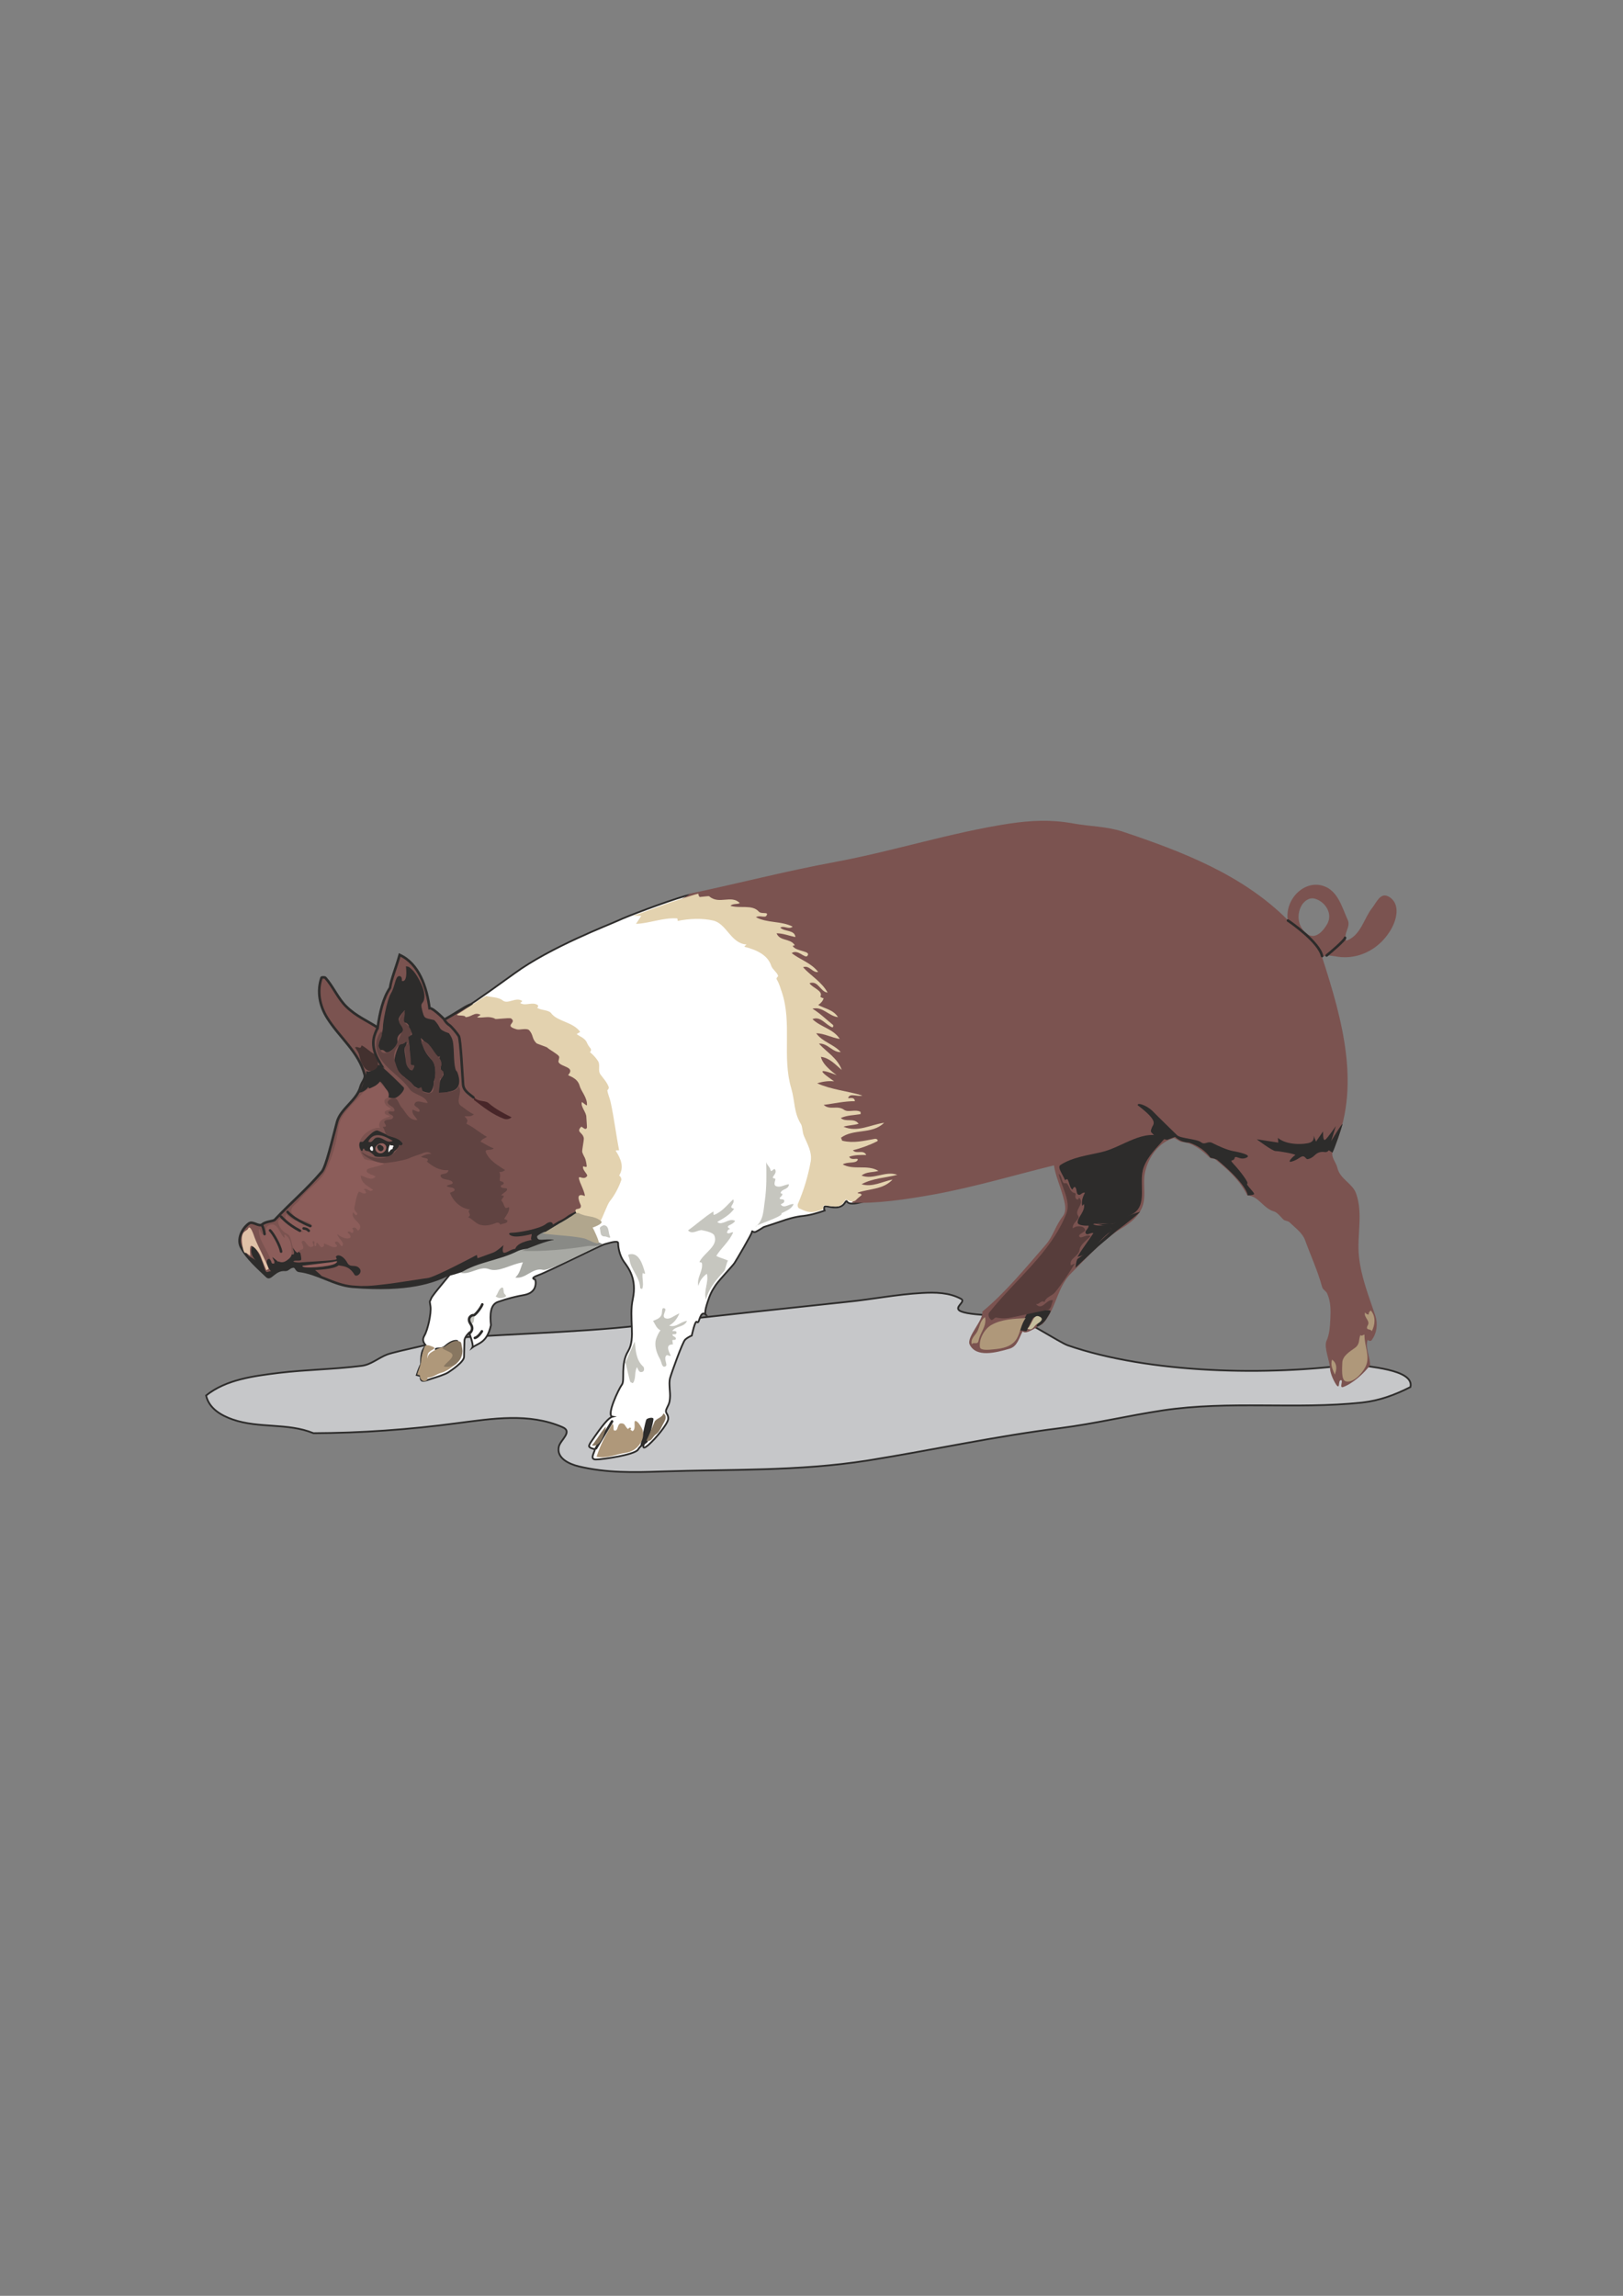 <?xml version="1.0" encoding="utf-8"?>
<!-- Created by UniConvertor 2.0rc4 (https://sk1project.net/) -->
<svg xmlns="http://www.w3.org/2000/svg" height="841.89pt" viewBox="0 0 595.276 841.89" width="595.276pt" version="1.1" xmlns:xlink="http://www.w3.org/1999/xlink" id="a7a7561e-f611-11ea-8334-dcc15c148e23">

<rect x="0" y="0" width="595.276" height="841.89" fill="#808080" stroke="none"/>

<g>
	<path style="stroke-miterlimit:10.433;stroke:#2d2c2b;stroke-width:0.648;stroke-linecap:round;fill:#c6c7c9;" d="M 496.646,500.217 C 500.966,501.225 518.894,502.017 517.31,508.641 511.622,511.521 506.006,513.609 499.598,514.329 474.974,516.921 451.07,513.537 426.446,517.209 413.63,519.153 401.75,522.033 388.934,523.689 364.814,526.713 342.494,531.681 318.302,535.569 292.67,539.601 267.974,538.737 242.63,539.601 232.478,539.961 222.47,540.177 212.246,537.729 208.718,536.865 203.966,534.705 204.974,530.457 205.55,528.009 210.23,524.985 206.27,523.329 193.958,518.001 180.566,520.233 167.678,521.889 149.894,524.265 132.542,525.489 114.974,525.561 105.47,521.673 95.03,523.905 85.31,520.521 81.206,519.081 76.67,516.561 75.59,511.737 82.934,505.833 93.086,504.609 102.23,503.457 112.454,502.233 122.39,502.161 132.614,500.865 136.142,500.433 138.806,497.913 142.046,496.689 145.358,495.465 164.006,491.649 167.39,490.641 183.446,489.201 226.214,488.193 242.054,484.881 258.254,483.009 294.398,479.121 310.742,477.393 320.03,476.457 328.886,474.657 338.102,474.153 343.07,473.865 348.11,473.937 352.502,476.313 354.158,477.249 350.846,478.833 351.494,480.129 352.574,482.577 369.278,482.433 371.726,482.505 374.678,483.369 388.934,492.369 391.526,493.305 421.622,503.745 465.398,504.609 496.646,500.217 L 496.646,500.217 Z" />
	<path style="stroke-miterlimit:10.433;stroke:#2d2c2b;stroke-width:0.648;stroke-linecap:round;fill:#ffffff;" d="M 166.526,465.225 C 165.302,467.457 158.606,474.729 158.102,476.241 157.526,477.825 157.526,476.457 157.886,479.049 158.246,481.641 156.878,487.689 155.654,489.777 154.43,491.865 156.014,493.017 156.158,493.377 155.438,494.745 154.286,495.105 154.43,500.289 153.71,501.513 152.846,504.249 152.846,504.249 L 154.286,504.609 C 154.286,504.609 154.07,506.193 154.934,506.337 155.798,506.553 157.382,505.833 158.606,505.473 159.83,505.113 163.43,503.961 164.438,503.241 165.518,502.521 170.198,499.425 170.198,497.553 170.198,495.609 170.342,493.017 170.342,491.649 170.342,490.281 172.07,488.697 172.07,488.697 172.07,488.697 173.798,493.233 173.294,494.097 175.382,492.513 178.622,492.513 180.062,485.961 179.702,482.145 179.702,478.185 182.942,477.321 186.398,476.097 188.846,475.593 190.43,475.233 191.942,474.873 194.894,474.873 196.118,472.281 196.838,470.409 196.262,469.185 196.262,469.185 196.262,469.185 194.03,468.825 197.486,467.601 200.942,466.377 220.814,456.369 221.894,456.225 222.902,456.009 226.718,454.641 226.718,455.865 226.718,457.089 227.078,460.185 228.806,462.633 230.534,465.009 233.63,468.969 232.118,476.241 230.534,483.513 233.27,490.641 230.39,495.465 227.438,500.289 229.31,506.193 228.086,507.777 226.934,509.289 222.254,519.153 224.63,519.513 223.262,519.873 221.174,522.249 216.494,529.161 215.99,530.241 215.342,530.745 218.222,531.465 217.934,532.833 216.206,535.209 218.582,535.209 221.03,535.209 232.766,533.481 233.99,531.609 235.214,529.737 236.078,529.737 236.078,529.737 236.078,529.737 235.214,532.113 237.806,529.881 240.398,527.649 244.862,522.249 245.078,520.377 245.222,518.433 243.854,518.289 244.358,516.921 244.862,515.553 245.582,514.977 245.726,512.745 245.942,510.513 245.222,507.561 245.726,505.473 246.302,503.385 250.262,492.369 251.27,491.289 252.35,490.281 253.718,489.777 253.718,489.777 253.718,489.777 254.942,484.017 255.59,484.737 256.31,485.457 256.31,483.729 257.174,482.289 258.038,480.921 259.046,482.289 259.046,482.289 259.046,482.289 258.038,482.289 259.262,478.329 260.486,474.369 261.134,473.361 262.502,471.273 263.942,469.185 268.91,464.001 269.414,463.137 269.99,462.273 275.822,452.409 275.822,451.689 275.822,451.041 276.182,452.193 277.262,451.689 278.27,451.185 280.142,449.961 280.142,449.961 280.142,449.961 285.758,448.161 286.91,447.729 288.278,447.225 291.59,446.145 294.902,445.857 298.142,445.497 302.462,443.913 302.462,443.913 302.462,443.913 301.598,442.041 303.326,442.401 305.054,442.689 308.294,443.481 309.806,441.177 311.39,438.945 309.086,442.545 315.422,440.961 321.83,439.449 331.55,437.001 332.054,436.281 332.558,435.633 333.782,419.865 333.782,419.865 333.782,419.865 310.814,348.945 308.51,347.073 306.278,345.201 282.59,320.433 251.27,328.569 243.71,330.801 230.03,335.985 226.718,337.569 223.478,339.081 202.022,347.217 188.702,356.937 175.382,366.585 171.062,369.393 169.838,370.041 168.614,370.761 162.062,376.665 172.214,377.169 182.438,377.673 206.486,417.489 206.342,419.217 206.126,420.945 202.526,444.417 195.398,447.873 188.342,451.329 166.526,465.225 166.526,465.225 L 166.526,465.225 Z" />
	<path style="stroke-miterlimit:10.433;stroke:#2d2c2b;stroke-width:0.936;stroke-linecap:round;fill:#7b5350;" d="M 205.19,448.161 C 198.134,452.481 192.374,455.793 203.174,454.569 187.694,459.321 169.046,466.593 164.294,467.457 158.894,469.977 150.11,473.505 129.23,471.849 122.462,471.273 116.486,466.809 109.646,466.017 108.638,465.873 108.71,464.433 107.63,464.433 106.046,464.505 105.758,465.729 104.606,465.657 100.79,465.297 99.278,469.329 97.982,468.105 94.814,465.081 90.566,461.409 88.406,457.305 86.966,454.569 88.55,450.681 91.286,448.665 92.726,447.585 94.958,450.105 96.254,448.953 97.478,447.873 100.286,447.873 100.79,447.297 106.91,440.817 112.382,436.281 117.998,429.729 119.582,428.001 121.886,417.921 123.614,411.441 124.91,406.545 130.958,403.521 132.254,398.481 132.686,396.897 134.126,395.601 133.766,394.161 131.534,385.665 124.622,380.625 120.014,373.281 117.206,368.817 116.198,363.489 117.926,358.521 117.998,358.377 119.15,358.305 119.366,358.593 122.174,361.761 124.046,366.297 127.07,369.177 130.526,372.561 134.486,374.217 138.518,376.809 139.31,371.193 140.534,365.937 143.054,362.265 143.486,359.025 145.214,355.065 146.582,350.169 153.566,353.337 156.59,361.833 157.598,370.185 157.382,368.241 163.286,374.001 162.926,373.857 163.142,373.929 167.966,370.977 170.63,369.321 172.502,368.313 173.582,367.881 172.79,369.033 172.79,369.105 172.43,369.465 172.142,369.753 185.246,370.113 200.078,371.625 208.214,384.225 216.35,396.897 224.342,420.585 219.95,432.537 215.63,444.417 210.662,444.633 208.574,446.145 206.486,447.729 205.19,448.161 205.19,448.161 L 205.19,448.161 Z" />
	<path style="fill:#7b5350;" d="M 312.254,440.961 C 313.478,440.673 312.326,439.377 313.55,438.729 312.614,438.225 311.462,438.225 310.454,438.009 311.174,435.129 316.358,437.505 318.734,435.633 315.71,434.697 312.47,435.705 309.374,434.913 311.822,433.401 314.918,434.049 317.366,432.537 314.198,431.817 310.958,431.385 307.646,431.457 310.454,428.793 314.558,431.601 317.366,429.081 313.622,427.569 308.582,430.161 305.918,426.273 307.286,425.697 308.87,426.201 310.094,425.265 309.158,424.545 308.078,424.689 306.998,424.473 306.062,424.329 307.358,423.897 306.998,423.537 308.006,423.249 309.086,423.825 310.094,423.177 309.23,421.953 307.43,423.105 306.638,421.809 309.734,420.369 313.262,421.233 316.286,419.721 312.758,419.577 308.582,420.297 305.99,418.497 303.902,417.057 309.302,416.193 311.102,414.897 308.366,413.673 304.982,415.041 302.462,412.809 304.694,412.737 306.926,413.097 309.086,412.089 307.934,410.865 305.918,412.953 304.91,411.081 305.342,411.009 306.206,411.297 306.134,410.721 306.134,410.145 304.19,410.073 305.054,409.641 306.782,408.849 309.158,409.209 311.102,408.273 306.782,406.833 301.67,407.553 297.998,404.457 301.238,404.097 304.622,404.745 307.646,403.089 306.206,402.297 303.686,403.161 303.614,402.729 303.398,401.361 306.422,402.153 308.006,401.721 304.838,398.625 300.374,399.057 296.63,397.545 297.782,395.745 299.942,396.681 301.454,395.817 301.022,395.241 299.942,395.169 299.798,394.449 299.726,393.801 301.166,394.233 300.95,393.873 300.014,392.505 298.718,391.425 297.998,389.985 299.294,389.985 300.158,391.137 301.454,391.353 301.454,389.985 300.014,389.769 299.654,389.121 299.078,388.041 297.926,385.665 299.15,385.089 300.302,384.585 301.382,387.537 303.542,386.817 301.31,384.225 297.782,382.929 296.27,380.121 296.054,379.689 298.43,380.481 298.43,379.617 298.358,378.753 296.99,377.961 296.63,376.809 298.43,376.449 299.942,378.393 301.814,377.529 299.582,375.801 296.414,374.649 295.622,372.201 295.406,371.481 297.422,372.705 297.782,372.201 298.79,370.545 296.414,370.257 295.694,369.105 294.974,368.025 296.846,368.385 296.846,367.809 296.774,367.161 295.334,366.729 295.694,366.225 296.27,365.577 298.358,366.945 298.358,365.721 298.358,365.001 296.486,364.137 296.774,362.553 297.134,360.825 293.39,359.601 293.462,357.441 293.462,357.009 294.974,358.089 295.91,357.441 293.246,355.209 291.158,353.481 289.43,350.313 288.854,349.305 286.334,349.665 286.19,348.441 286.046,347.433 288.134,348.225 288.998,347.433 287.126,346.209 285.974,344.049 283.742,343.329 282.59,342.969 281.294,342.609 279.998,342.609 280.934,340.017 283.598,342.537 284.822,340.881 282.95,340.161 280.574,340.953 279.134,340.161 278.342,339.657 280.286,339.369 281.006,338.793 278.486,337.137 275.246,338.433 272.726,336.705 274.094,336.129 275.606,336.057 276.902,335.337 276.254,334.689 275.462,334.401 274.742,334.113 271.142,332.601 267.182,333.897 263.366,333.249 264.806,332.313 266.534,332.169 267.902,331.161 264.518,331.305 261.134,330.153 257.894,331.305 256.814,331.665 255.806,332.025 254.726,332.529 254.294,331.017 252.71,331.881 251.846,332.601 251.486,332.601 249.902,332.889 249.542,332.889 249.758,331.953 250.766,331.161 250.262,330.081 248.39,330.009 253.43,328.137 252.782,327.777 270.782,323.961 287.846,319.497 306.566,316.041 328.742,311.865 348.326,305.385 370.286,302.001 378.134,300.849 385.478,300.489 393.398,301.929 399.734,303.081 405.782,303.009 411.758,304.953 433.862,312.369 455.75,320.793 472.31,337.353 471.23,329.721 478.502,322.377 485.63,324.969 490.742,326.841 492.182,332.601 494.342,337.425 495.494,339.945 492.542,342.321 493.766,344.985 499.166,343.041 500.174,336.849 503.27,332.961 504.782,331.089 506.222,327.201 509.174,328.713 513.854,331.161 512.486,337.497 509.534,341.889 508.598,343.329 507.086,345.129 505.79,346.209 501.614,349.881 495.782,351.897 489.662,350.673 488.726,350.529 487.646,350.385 486.854,350.385 486.278,350.457 484.91,350.745 484.982,351.177 492.326,374.001 499.526,399.057 488.942,421.809 487.862,424.257 490.022,426.057 490.526,428.289 491.462,432.321 495.926,433.905 497.294,437.433 500.102,444.921 497.582,452.985 498.446,460.833 499.238,468.393 502.046,475.305 504.422,482.433 505.358,485.241 505.142,488.841 502.982,491.577 502.838,491.793 502.046,491.865 501.686,491.289 500.462,493.809 502.694,498.129 502.478,500.649 500.246,503.745 495.926,507.489 492.614,508.641 491.03,509.145 492.902,505.977 491.75,506.121 490.742,506.337 491.534,509.505 490.238,507.993 490.31,508.137 488.222,505.113 487.862,502.233 487.862,499.353 485.486,494.169 486.494,491.793 487.718,489.057 487.79,486.321 487.934,483.657 488.078,480.633 488.15,477.393 486.782,474.369 486.35,473.361 485.126,472.929 484.91,471.921 483.254,465.873 480.734,460.473 478.646,454.713 477.638,452.049 475.046,450.249 472.886,448.161 472.382,447.729 471.158,447.657 470.726,447.225 469.646,446.145 468.494,444.633 467.342,444.273 463.238,443.121 461.726,438.585 457.478,438.369 454.742,432.825 450.35,428.865 445.598,425.049 445.166,424.761 444.158,424.977 443.654,424.473 440.918,421.881 437.39,419.001 433.574,418.785 432.566,418.713 430.982,417.273 430.55,417.345 425.006,418.857 421.262,424.257 419.966,429.801 419.246,433.113 419.966,436.425 419.606,439.737 419.174,444.633 415.646,447.801 411.902,450.105 404.27,454.641 399.014,460.905 392.894,466.881 387.638,472.065 387.35,480.273 382.31,485.601 381.086,485.889 376.262,489.849 375.11,488.193 373.742,490.569 373.238,493.737 370.214,494.601 365.246,496.041 358.046,497.913 355.67,493.089 354.302,490.353 360.926,483.945 360.278,480.993 368.702,474.081 376.334,464.721 383.678,456.297 386.27,453.273 387.134,449.457 389.726,446.145 391.526,443.913 390.446,440.745 389.726,438.153 388.646,434.409 387.134,431.097 386.558,427.353 371.87,430.953 357.83,435.201 342.566,438.009 331.766,439.953 321.398,441.393 312.83,441.033 L 312.254,440.961 Z M 486.854,338.721 C 488.87,334.977 486.062,330.657 482.318,329.577 480.158,328.929 478.214,330.513 477.278,332.241 475.334,335.913 476.27,340.449 479.726,342.681 482.534,344.481 485.342,341.457 486.854,338.721 L 486.854,338.721 Z" />
	<path style="fill:#e3d2af;" d="M 220.094,448.089 C 220.454,448.017 211.886,446.073 211.238,444.633 210.302,442.473 213.326,444.129 213.038,442.041 212.966,441.681 210.446,436.929 214.478,438.585 214.766,438.009 212.894,433.905 212.75,433.545 211.31,429.657 213.902,433.401 215.342,431.241 215.702,430.665 213.398,428.937 213.902,427.713 213.974,427.569 215.27,428.361 215.198,427.569 214.766,424.113 214.262,424.617 213.542,422.457 213.398,421.881 214.262,417.921 214.118,417.345 213.758,415.185 211.238,415.257 213.11,413.241 213.47,412.881 214.694,414.825 215.27,413.529 215.342,413.385 215.054,410.145 215.054,409.713 215.126,407.913 212.894,405.897 213.398,404.169 213.47,403.953 215.27,405.753 215.27,405.249 215.486,402.585 213.11,400.137 212.606,398.193 211.742,394.953 208.07,394.521 208.43,394.161 211.094,391.209 205.766,391.281 204.902,389.553 204.614,389.121 205.334,387.897 205.046,387.393 204.542,386.529 201.446,384.873 200.798,384.225 201.014,384.081 196.982,382.785 196.766,382.569 194.966,380.769 195.758,379.761 194.174,377.889 193.31,376.809 190.502,377.817 189.494,377.457 184.454,376.017 189.782,375.153 187.478,373.497 186.83,373.065 181.142,374.001 181.574,373.569 179.414,372.489 177.398,373.281 175.382,373.137 174.446,373.065 175.958,372.561 176.246,372.129 173.942,370.977 173.006,372.993 170.702,372.993 170.774,372.057 167.246,372.705 167.678,371.985 168.974,371.337 177.038,365.721 178.334,365.217 180.062,365.721 182.798,365.577 184.382,366.873 186.254,368.385 189.062,365.577 191.366,366.945 191.798,367.161 191.078,367.521 190.79,367.809 192.806,369.105 195.254,367.161 197.27,368.601 197.414,368.745 197.486,369.321 196.982,369.537 198.206,370.473 201.23,370.329 202.094,371.481 204.398,374.649 210.014,374.649 212.75,378.321 212.894,378.537 211.886,378.825 211.526,379.257 212.822,380.121 214.478,380.769 215.126,382.065 215.63,383.145 215.846,383.577 216.638,384.513 216.782,384.729 216.926,385.449 216.35,385.809 217.502,386.745 218.51,387.825 219.302,389.049 220.31,390.489 219.158,392.505 220.238,394.017 221.39,395.601 222.614,396.825 223.262,398.625 223.478,399.273 222.686,399.705 222.758,399.993 223.046,401.433 223.694,402.873 223.982,404.241 225.278,410.217 225.926,415.977 227.078,421.809 226.574,421.881 225.71,421.737 225.854,422.025 227.726,424.977 229.022,428.001 227.078,431.097 227.798,431.457 228.014,432.537 227.87,432.753 226.934,435.489 225.35,438.441 223.694,440.457 222.686,441.753 221.246,446.073 220.094,448.089 L 220.094,448.089 Z" />
	<path style="fill:#e3d2af;" d="M 301.958,442.545 C 301.958,442.257 301.958,442.113 302.462,442.041 305.054,442.401 307.43,442.761 308.438,441.969 309.734,440.817 310.238,439.809 310.238,439.809 310.238,439.809 312.902,441.537 314.198,439.809 315.062,438.945 316.646,437.937 315.854,438.009 315.566,437.361 314.846,438.009 314.558,437.361 318.878,435.849 323.918,436.281 327.374,432.537 323.702,433.257 319.886,435.489 315.998,434.265 320.102,432.033 324.782,431.961 329.102,430.809 324.71,429.225 320.39,432.753 315.998,431.097 317.798,429.585 320.102,430.017 322.19,429.369 318.086,426.921 313.19,429.225 309.086,426.993 310.886,425.913 313.838,426.777 314.558,425.409 315.062,424.257 312.182,425.841 311.462,424.185 313.478,423.465 315.566,423.537 317.726,423.537 316.646,421.377 314.126,423.393 312.83,421.809 315.926,421.017 318.95,419.937 321.758,418.497 322.19,418.209 321.686,417.489 320.822,417.633 316.79,418.353 313.19,419.289 309.086,418.353 308.51,418.209 308.87,417.417 308.366,417.273 313.046,413.745 319.814,416.121 324.278,411.729 319.454,412.377 314.414,415.401 309.374,413.169 311.174,412.593 313.118,412.665 314.918,412.089 313.262,409.785 310.238,411.657 308.366,410.001 310.67,408.921 313.118,408.993 315.638,408.561 315.638,408.489 315.71,407.769 315.566,407.697 313.622,406.689 311.174,408.057 309.59,406.977 307.07,405.177 304.478,407.265 302.102,405.177 305.918,404.673 309.662,403.809 313.55,403.809 313.406,401.793 310.814,403.161 311.102,402.513 311.894,400.713 314.486,402.297 316.286,401.721 310.742,400.065 305.054,399.633 299.726,397.257 301.742,396.609 303.83,396.321 305.918,396.537 304.622,395.529 296.486,390.273 306.854,394.233 306.926,394.233 301.742,390.921 301.094,387.537 304.334,387.969 306.422,390.417 308.726,392.361 307.214,388.041 303.254,385.881 300.374,382.713 303.542,382.425 305.27,385.953 308.366,385.809 305.846,382.929 301.67,382.137 299.366,378.897 302.39,378.969 305.054,380.553 308.006,380.985 305.63,377.241 300.95,376.665 297.998,373.713 301.022,372.489 302.822,375.873 305.27,376.737 305.63,376.809 305.702,376.017 305.558,375.873 302.966,373.785 300.734,371.553 297.998,369.897 301.742,368.961 303.974,372.633 307.358,372.993 305.63,370.257 302.534,369.897 300.086,368.529 301.022,367.953 301.742,367.161 302.102,366.081 301.598,366.009 300.878,365.577 300.878,365.505 302.102,363.273 297.854,362.265 296.918,360.537 300.158,359.457 300.806,363.705 303.542,363.993 301.382,360.033 297.422,357.873 294.542,354.705 296.846,353.769 297.926,356.793 300.086,356.433 297.566,353.121 293.534,351.969 290.366,349.521 292.67,347.937 295.19,351.609 296.126,350.529 297.638,348.657 292.166,349.017 290.798,347.001 290.51,346.569 291.734,347.001 291.374,346.425 289.718,344.049 286.046,345.201 284.822,342.249 287.27,342.249 289.43,343.185 291.734,343.617 291.446,340.881 287.702,341.745 286.19,340.161 287.63,339.297 289.286,341.025 290.726,339.801 286.478,337.641 281.438,338.577 277.262,336.345 278.558,335.553 280.574,336.633 281.078,335.841 282.23,334.113 279.278,335.409 278.27,334.257 275.894,331.593 271.358,333.249 267.902,332.169 268.838,331.233 270.278,331.737 271.358,331.161 268.19,327.993 263.726,331.881 260.054,328.641 259.982,328.569 258.182,328.785 256.742,328.929 256.382,328.929 256.094,328.065 256.166,327.777 256.238,327.417 246.23,330.873 246.014,330.873 240.11,333.033 232.262,335.841 232.262,335.841 L 235.214,335.841 233.27,338.793 C 238.31,338.577 243.134,336.489 248.174,336.777 248.678,336.777 248.462,337.353 248.534,337.713 252.854,336.849 257.39,336.633 261.566,337.569 266.534,338.721 268.046,345.993 273.806,346.353 273.446,346.641 272.798,347.145 273.158,347.217 277.694,348.369 281.654,350.313 282.878,354.201 283.31,355.497 285.038,356.577 285.398,357.873 285.47,358.089 284.534,358.593 284.894,359.169 285.83,360.681 286.262,362.481 286.766,363.849 290.582,375.225 286.766,387.609 290.222,399.129 291.59,403.737 291.086,407.985 293.822,412.305 294.326,413.241 294.326,415.329 294.83,416.481 296.126,419.577 297.926,422.529 297.35,425.913 296.342,431.385 294.83,436.425 292.598,441.609 292.526,441.897 292.454,443.049 293.462,443.265 296.27,444.633 297.638,444.705 299.366,444.273 302.462,443.481 302.03,443.121 301.958,442.545 L 301.958,442.545 Z" />
	<path style="fill:#2d2c2b;" d="M 141.326,385.665 C 139.958,384.297 139.742,385.665 139.022,384.585 138.374,383.577 139.526,380.481 139.886,379.401 140.246,378.393 140.462,377.529 140.462,376.305 140.462,375.081 141.83,366.945 143.342,364.353 144.926,361.761 144.926,358.161 146.294,357.945 147.662,357.801 147.374,359.673 147.374,359.673 147.374,359.673 149.606,360.897 148.886,354.345 149.966,354.489 149.966,354.489 151.118,355.569 152.342,356.577 155.654,361.761 155.654,365.217 155.654,368.673 153.926,366.945 154.79,370.257 155.654,373.569 155.438,373.209 159.254,374.073 162.206,377.025 160.118,377.313 164.654,378.897 166.166,380.985 166.166,381.993 166.382,384.585 166.526,387.177 166.526,392.361 167.606,392.937 168.11,393.945 169.982,399.129 165.518,400.137 160.982,401.217 160.118,401.577 160.694,399.129 161.198,396.681 161.558,395.817 162.422,394.665 163.286,393.441 161.558,392.217 161.558,392.217 161.558,392.217 161.846,392.577 161.558,390.849 161.198,389.121 160.982,387.537 161.558,387.033 162.062,386.529 160.982,388.041 160.334,387.393 159.614,386.673 155.654,381.489 154.286,380.625 155.15,383.361 155.15,385.665 158.966,389.265 159.83,391.353 159.974,394.953 159.11,396.537 159.254,398.265 158.246,400.713 157.382,400.713 156.518,400.713 154.07,400.137 154.43,399.273 152.702,399.273 151.118,397.761 150.614,396.897 149.39,396.681 148.886,395.169 147.878,394.665 146.798,394.089 144.206,390.633 144.782,390.345 145.286,389.985 144.206,392.937 144.566,389.409 144.926,385.953 146.654,382.713 146.654,382.713 146.654,382.713 147.878,383.217 148.742,381.993 149.606,380.769 149.246,383.217 148.526,384.081 147.878,384.945 149.39,392.217 150.614,392.361 151.838,392.577 151.838,390.633 151.838,390.633 151.838,390.633 150.614,390.849 150.47,389.985 150.254,389.121 150.614,382.209 149.246,379.401 150.254,379.761 151.982,380.121 150.614,378.033 149.246,375.945 150.47,376.665 149.606,375.585 148.742,374.577 148.238,375.585 148.022,374.073 147.878,372.489 148.526,370.401 148.526,370.401 148.526,370.401 145.646,373.209 146.294,374.217 147.014,375.297 148.526,377.673 147.662,378.393 146.798,379.041 145.43,379.905 145.79,381.633 146.15,383.361 142.478,386.817 141.326,385.665 L 141.326,385.665 Z" />
	<path style="fill:#2d2c2b;" d="M 148.094,398.769 C 148.094,398.769 139.742,390.345 138.878,390.489 138.014,390.633 136.43,393.225 134.918,392.937 133.334,392.577 135.926,392.217 131.75,400.713 134.054,400.353 135.062,398.625 135.062,398.625 135.062,398.625 136.07,400.353 136.934,399.129 137.798,397.905 138.878,397.401 139.238,396.681 139.526,396.033 142.838,400.713 142.19,401.577 141.47,402.441 144.062,402.945 145.07,402.585 146.15,402.225 148.67,399.849 148.094,398.769 L 148.094,398.769 Z" />
	<path style="fill:#2d2c2b;" d="M 132.398,421.881 C 131.75,420.657 131.39,419.289 131.894,418.929 132.47,418.425 132.758,419.001 133.262,418.569 133.766,418.137 137.078,414.033 138.59,414.609 140.174,415.185 142.838,416.913 145.286,417.057 145.934,417.633 148.238,419.001 147.662,419.721 147.158,420.369 146.294,419.937 146.294,419.937 146.294,419.937 147.014,420.297 144.566,422.241 144.35,422.889 143.198,424.185 142.046,424.185 140.966,424.185 137.798,424.473 137.366,423.897 136.934,423.249 135.35,422.097 134.774,422.097 134.27,422.097 133.694,421.809 133.694,421.521 133.694,421.233 133.19,420.945 133.046,421.665 132.974,422.457 132.398,421.881 132.398,421.881 L 132.398,421.881 Z" />
	<path style="fill:#2d2c2b;" d="M 130.022,467.457 C 130.742,468.609 133.334,466.593 131.75,465.009 130.238,463.497 128.51,465.009 127.43,463.137 126.422,461.193 124.55,459.825 123.47,460.545 122.462,461.193 124.838,461.769 122.246,462.057 119.654,462.417 111.734,462.777 110.51,462.921 109.286,463.137 107.054,462.777 107.774,462.417 108.422,462.057 110.51,462.633 110.51,461.769 110.51,460.905 110.15,459.465 110.15,459.465 L 107.414,457.737 C 107.414,457.737 108.422,460.041 107.414,460.041 106.334,460.041 105.974,459.321 105.686,460.689 105.326,462.057 104.462,462.921 103.598,462.273 102.734,461.553 102.014,462.777 102.014,462.777 L 99.782,460.545 100.646,463.497 C 100.646,463.497 99.278,462.273 98.918,461.769 98.558,461.193 96.326,462.417 99.422,466.233 98.414,465.873 97.694,467.817 96.83,464.505 95.966,461.193 92.87,455.649 92.366,457.233 91.862,458.817 92.15,460.545 93.878,462.273 93.23,461.553 90.062,460.041 90.062,460.041 L 97.91,468.105 99.782,467.817 C 99.782,467.817 101.87,465.513 103.598,465.729 105.326,465.873 105.686,465.369 106.55,464.865 107.414,464.361 108.278,464.649 108.278,464.649 108.278,464.649 108.926,465.873 110.006,466.089 111.014,466.233 113.102,466.737 113.102,466.737 113.102,466.737 115.838,467.097 117.566,467.961 119.294,468.825 115.55,465.729 115.55,465.729 115.55,465.729 122.606,465.513 124.19,464.001 125.414,464.361 128.006,464.001 130.022,467.457 L 130.022,467.457 Z" />
	<path style="fill:#af987a;" d="M 156.662,506.049 C 157.238,505.545 156.014,497.193 157.238,495.969 158.39,494.745 160.334,494.601 158.75,493.881 157.238,493.233 156.158,493.017 155.798,493.737 155.438,494.457 154.43,497.697 154.43,499.065 154.43,500.505 153.062,503.385 153.062,503.961 153.062,504.465 154.07,503.745 154.07,504.825 154.07,505.833 155.294,507.201 156.662,506.049 L 156.662,506.049 Z" />
	<path style="fill:#2d2c2b;" d="M 234.71,530.889 C 234.998,529.521 236.726,521.025 237.086,520.521 237.446,520.017 239.678,519.513 239.678,520.377 239.678,521.241 237.95,528.297 237.446,528.873 236.942,529.377 234.71,530.889 234.71,530.889 L 234.71,530.889 Z" />
	<path style="fill:#2d2c2b;" d="M 202.67,449.817 C 203.174,448.737 202.31,447.225 200.078,448.953 197.846,450.681 189.926,452.049 187.838,452.049 185.75,452.049 186.974,453.273 188.702,453.417 190.43,453.633 194.39,452.769 194.894,452.553 195.398,452.409 194.246,454.641 195.11,454.641 195.974,454.641 189.926,455.145 188.99,457.953 187.262,458.097 185.39,459.825 184.67,459.321 184.022,458.817 184.67,456.585 184.67,456.585 184.67,456.585 182.294,458.817 180.926,459.321 179.486,459.825 175.166,461.409 175.166,461.409 L 174.878,460.185 C 174.878,460.185 159.614,468.321 156.878,468.681 154.07,468.969 137.798,471.921 132.326,471.561 136.79,472.281 141.11,472.281 143.342,472.281 145.646,472.281 154.286,471.057 156.878,470.049 160.118,469.545 161.846,467.961 164.294,467.241 166.742,466.593 175.886,463.641 175.886,463.641 L 187.118,459.825 C 187.118,459.825 200.438,455.001 203.03,454.641 205.622,454.281 198.71,455.505 197.702,454.281 196.622,453.057 196.478,453.417 198.71,452.193 200.942,451.041 202.67,449.817 202.67,449.817 L 202.67,449.817 Z" />
	<path style="fill:#2d2c2b;" d="M 428.03,417.993 C 426.302,417.489 424.214,417.273 423.062,416.049 421.838,414.897 421.982,414.897 422.486,413.457 423.062,412.089 425.078,411.225 417.302,405.321 416.942,404.169 420.398,405.177 422.702,407.409 424.934,409.713 430.478,415.041 431.702,416.265 432.854,417.489 438.974,417.633 440.486,418.857 442.07,420.081 442.934,418.137 444.806,419.217 446.75,420.225 450.35,421.809 452.222,422.097 454.166,422.457 459.494,423.537 457.118,424.545 454.67,425.625 453.086,423.321 452.798,424.761 452.438,426.129 450.494,424.761 452.582,426.993 454.67,429.225 458.126,433.689 457.478,434.049 456.758,434.409 460.718,437.721 459.854,438.009 458.99,438.369 457.622,438.369 457.622,438.369 457.622,438.369 457.766,434.769 446.39,425.265 445.31,424.761 443.942,424.545 443.942,424.545 443.942,424.545 441.854,420.945 436.166,419.001 435.158,419.001 433.214,418.857 430.982,416.913 L 428.03,417.993 Z" />
	<path style="fill:#2d2c2b;" d="M 418.166,444.417 C 418.67,444.057 409.886,447.009 409.166,448.233 408.518,449.457 400.526,448.449 400.526,448.449 400.526,448.449 406.934,449.601 407.654,450.681 408.302,451.689 396.062,461.193 395.342,461.553 394.694,461.913 394.478,464.865 394.478,464.865 L 402.614,457.233 409.742,451.185 C 409.742,451.185 415.502,446.937 418.166,444.417 L 418.166,444.417 Z" />
	<path style="fill:#2d2c2b;" d="M 376.478,488.193 C 377.054,487.185 378.566,483.513 379.07,483.153 379.646,482.865 380.654,482.865 381.518,483.009 382.382,483.153 379.646,486.321 380.294,486.465 381.014,486.609 383.102,484.881 383.75,483.729 384.47,482.505 385.334,481.281 385.334,480.777 385.334,480.273 382.886,480.417 381.518,480.561 380.15,480.777 377.198,480.777 376.694,481.641 376.19,482.505 373.886,487.833 373.886,487.833 L 376.478,488.193 Z" />
	<path style="fill:#2d2c2b;" d="M 488.726,422.673 C 489.446,421.449 492.182,413.313 492.398,412.305 492.542,411.225 488.222,418.497 488.222,418.497 L 489.95,412.953 C 489.95,412.953 486.854,417.489 485.99,417.993 485.126,418.497 485.27,414.897 485.27,414.897 L 482.678,418.641 481.814,416.409 C 481.814,416.409 482.318,418.353 480.446,419.001 478.574,419.721 471.95,420.081 468.71,417.273 468.71,417.777 468.854,419.001 468.854,419.001 L 460.934,417.777 C 460.934,417.777 466.622,422.097 467.846,422.097 468.998,422.097 474.542,423.033 475.118,423.537 474.254,424.041 471.662,426.633 473.894,425.913 476.126,425.265 477.134,423.897 477.998,424.041 478.862,424.185 479.078,425.265 479.726,425.049 480.446,424.905 481.31,424.545 482.318,423.537 483.398,422.457 484.766,422.313 485.774,422.457 486.854,422.673 487.358,421.809 487.358,421.809 L 488.726,422.673 Z" />
	<path style="fill:#c6c6bf;" d="M 241.982,498.201 C 240.686,495.969 239.966,493.161 240.614,491.073 240.902,490.209 241.478,488.769 242.27,487.833 240.758,487.185 240.326,485.601 239.534,484.377 240.686,483.873 241.982,483.513 242.558,482.289 243.062,481.353 242.414,479.121 243.854,479.841 244.718,480.345 242.342,482.865 244.142,483.441 245.798,484.017 247.454,482.217 249.182,481.641 248.39,483.513 247.238,485.097 245.438,486.105 247.958,486.969 249.686,484.593 251.99,484.377 250.91,486.825 247.886,486.177 246.662,487.977 246.302,488.481 248.318,487.545 248.102,488.841 247.958,489.705 246.446,488.913 246.662,489.561 246.806,490.209 248.39,490.281 247.742,491.217 247.526,491.505 246.518,491.145 246.59,491.649 246.734,492.081 246.734,492.585 246.806,493.017 243.854,492.945 245.294,495.681 246.086,497.193 245.438,497.337 244.718,496.761 244.502,496.977 243.134,498.129 245.078,500.433 244.142,501.009 242.702,501.873 242.702,499.353 241.982,498.201 L 241.982,498.201 Z" />
	<path style="fill:#c6c6bf;" d="M 234.782,472.281 C 234.71,468.321 231.254,465.513 230.894,461.841 230.822,461.265 230.174,460.185 230.606,460.041 234.35,458.961 235.718,463.713 236.582,466.809 236.726,467.169 236.078,467.241 235.718,466.737 235.358,468.681 236.222,470.697 235.574,472.569 235.574,472.785 234.782,472.497 234.782,472.281 L 234.782,472.281 Z" />
	<path style="fill:#482629;" d="M 184.886,410.289 C 185.822,410.577 186.83,410.433 187.622,409.713 184.598,408.201 181.718,406.689 179.126,404.457 177.902,403.449 175.598,404.169 174.014,402.513 173.87,402.369 173.726,403.233 173.87,403.377 177.398,406.113 180.782,408.777 184.886,410.289 L 184.886,410.289 Z" />
	<path style="fill:#43312f;" d="M 131.822,387.177 C 132.254,389.409 133.406,392.073 135.206,392.649 136.286,393.009 138.59,392.145 138.662,390.273 138.734,388.977 138.158,386.889 137.294,386.529 135.566,385.665 134.342,384.153 132.614,383.361 132.182,385.161 131.39,383.505 130.238,384.081 130.814,385.089 131.534,385.809 131.822,387.177 L 131.822,387.177 Z" />
	<path style="fill:#c6c6bf;" d="M 277.262,449.745 C 280.142,447.369 279.998,443.625 280.502,440.457 281.222,435.489 281.15,430.521 281.006,425.625 280.862,426.993 282.302,427.641 282.59,429.009 282.878,430.377 283.958,427.785 284.39,429.081 284.75,430.017 284.03,430.737 283.526,431.529 283.094,432.249 284.534,432.033 284.39,432.465 284.03,433.977 283.67,434.841 285.182,435.129 286.55,435.345 287.918,434.409 289.358,434.265 289.286,436.281 286.766,435.921 286.334,437.361 286.262,437.577 286.55,437.793 286.91,437.721 287.126,438.585 286.046,438.873 285.974,439.449 285.974,440.169 288.062,439.233 287.558,440.817 287.342,441.321 286.19,441.537 286.406,441.753 287.63,443.337 289.43,441.393 291.086,441.537 290.222,443.553 288.206,443.985 286.55,444.993 287.918,445.929 275.966,449.601 277.262,449.745 L 277.262,449.745 Z" />
	<path style="fill:#c6c6bf;" d="M 258.974,476.601 C 257.894,473.433 260.054,470.265 259.262,467.097 257.678,468.249 256.598,469.689 256.166,471.561 255.374,468.609 257.894,466.233 257.462,463.281 257.39,462.705 256.382,463.065 256.598,462.633 258.398,459.249 263.582,456.873 261.998,453.057 261.494,451.977 259.118,451.473 257.462,451.113 256.094,450.897 253.862,452.913 252.35,451.185 255.518,448.953 258.326,446.289 261.638,444.273 261.71,444.777 261.566,445.641 261.926,445.497 264.806,444.417 266.75,441.825 268.91,439.809 269.774,441.609 266.678,442.689 269.27,443.265 267.686,445.497 265.454,446.721 263.078,448.089 263.798,448.809 264.734,448.521 265.454,448.305 266.75,447.873 268.262,446.865 269.63,447.729 269.126,448.521 268.262,448.953 267.47,449.313 265.958,450.177 268.334,450.609 267.542,450.753 266.678,450.897 267.038,451.689 266.534,451.905 267.326,452.841 268.118,451.689 268.91,451.905 267.542,455.217 264.59,457.521 262.718,460.545 263.798,461.193 265.886,461.697 267.038,462.273 266.606,462.633 266.03,465.441 265.742,465.945 265.238,466.665 259.838,471.777 258.974,476.601 L 258.974,476.601 Z" />
	<path style="fill:#c6c6bf;" d="M 229.31,499.497 C 229.382,500.073 232.766,491.577 232.838,492.081 233.126,495.105 233.27,498.777 235.934,501.153 236.222,501.369 236.51,502.665 235.718,503.025 234.278,503.601 234.134,502.161 233.63,501.369 232.622,503.025 233.342,505.113 232.334,506.913 231.83,507.705 231.542,506.553 231.254,506.913 230.75,505.905 229.742,500.505 229.31,499.497 L 229.31,499.497 Z" />
	<path style="fill:#573d3b;" d="M 394.838,439.737 C 393.902,439.089 394.838,437.649 394.406,437.577 392.246,437.145 392.606,435.489 391.31,433.977 391.094,433.761 390.302,434.049 390.086,433.833 389.222,432.897 389.582,431.241 388.286,430.449 389.438,435.489 392.894,440.529 391.094,445.065 385.334,459.537 372.734,468.897 362.798,481.353 362.222,482.145 362.798,483.369 363.446,483.945 364.094,484.449 364.742,483.009 365.39,483.153 367.406,483.585 369.134,483.513 370.934,483.153 375.614,482.145 379.646,481.281 384.398,480.273 385.55,480.057 385.694,478.113 386.198,476.817 383.75,476.241 382.31,480.921 379.934,478.185 381.158,478.545 381.806,476.601 383.102,477.465 383.75,475.449 385.838,475.305 386.99,473.865 389.726,470.481 391.886,467.097 394.19,463.425 394.334,463.209 393.326,463.785 392.75,464.001 392.102,461.265 395.63,460.905 395.99,458.169 396.206,456.441 398.51,454.857 400.022,453.273 398.438,452.409 396.494,454.497 395.846,453.417 395.342,452.481 398.222,451.833 398.006,450.969 397.502,449.385 394.838,449.313 393.47,450.465 393.182,448.305 396.278,447.009 395.486,445.929 393.758,443.625 398.15,441.465 395.774,439.161 395.63,439.017 395.702,440.313 394.838,439.737 L 394.838,439.737 Z" />
	<path style="fill:#af987a;" d="M 501.614,486.105 C 501.398,486.465 501.326,486.825 501.398,487.113 501.686,487.761 502.838,487.329 503.126,488.193 504.422,485.745 504.638,482.649 502.766,480.561 502.334,480.993 501.902,481.281 502.046,482.001 501.398,482.145 501.038,481.713 500.678,481.281 500.03,483.081 502.766,484.305 501.614,486.105 L 501.614,486.105 Z" />
	<path style="fill:#a8a9a4;" d="M 200.078,458.169 C 196.478,458.097 192.734,457.305 189.494,458.961 182.726,462.273 175.238,462.777 168.974,466.737 172.286,467.601 175.958,464.145 179.27,465.369 182.87,466.809 187.406,463.497 191.798,462.921 190.934,464.793 190.718,467.025 188.99,468.465 192.734,469.185 195.326,464.721 199.142,465.657 201.23,466.161 211.31,460.689 218.15,457.521 218.438,457.305 220.598,456.585 219.446,456.441 213.038,455.865 206.702,458.313 200.078,458.169 L 200.078,458.169 Z" />
	<path style="fill:#c6c6bf;" d="M 221.894,453.417 C 222.326,453.345 224.27,454.497 223.694,453.345 223.046,451.977 223.478,449.457 221.534,449.313 221.102,449.313 219.878,449.961 220.022,450.465 220.382,451.545 219.878,453.489 221.894,453.417 L 221.894,453.417 Z" />
	<path style="fill:#898a86;" d="M 215.414,456.945 C 216.638,456.729 219.878,457.233 220.958,456.153 215.27,453.633 205.118,451.401 199.574,451.761 199.214,451.833 196.91,453.057 196.982,453.561 197.342,455.505 199.214,454.065 203.462,454.641 200.51,454.929 194.246,457.593 191.438,458.673 198.71,459.033 207.998,458.169 215.414,456.945 L 215.414,456.945 Z" />
	<path style="fill:#c6c6bf;" d="M 184.814,474.009 C 184.67,473.289 184.67,472.065 184.238,472.137 182.87,472.425 182.726,474.369 181.79,475.377 182.87,476.241 184.094,476.097 185.174,475.665 186.326,475.161 184.886,474.657 184.814,474.009 L 184.814,474.009 Z" />
	<path style="fill:#c6c6bf;" d="M 173.798,484.377 C 173.942,483.297 174.374,481.641 172.862,482.433 171.926,482.937 171.638,485.169 173.15,485.313 173.438,485.385 173.726,484.809 173.798,484.377 L 173.798,484.377 Z" />
	<path style="fill:#2d2c2b;" d="M 403.838,422.529 C 398.51,423.753 393.254,424.401 388.934,427.209 387.638,428.001 389.87,430.809 390.662,432.825 390.878,432.393 391.526,432.393 391.598,432.537 392.246,433.761 392.318,435.345 393.254,436.209 393.398,436.353 393.83,434.841 394.406,435.417 395.126,436.137 394.55,438.153 395.846,438.153 396.422,438.225 396.998,437.145 397.934,437.361 397.142,438.873 396.566,440.457 396.926,442.185 397.142,441.969 397.358,441.753 397.574,441.537 398.15,444.201 395.126,446.433 395.27,448.377 395.342,449.313 397.718,449.529 399.302,449.457 399.302,450.609 397.79,451.329 398.15,452.121 398.654,453.345 400.022,451.833 401.03,452.193 399.158,455.145 396.926,457.881 395.198,460.905 400.958,459.609 403.334,453.921 408.014,451.185 405.998,447.945 403.406,450.321 400.886,448.881 403.91,447.945 406.214,449.457 408.95,448.521 411.038,447.729 413.054,446.361 415.07,445.353 421.334,442.185 417.374,433.833 419.462,428.073 421.046,423.753 424.43,420.729 427.382,417.273 419.39,413.529 411.83,420.729 403.838,422.529 L 403.838,422.529 Z" />
	<path style="fill:#8c5d5a;" d="M 133.694,425.049 C 127.286,416.553 138.806,412.449 139.382,413.817 137.942,410.433 142.046,409.929 143.054,409.353 142.334,408.849 141.038,408.849 141.11,407.985 141.182,406.977 142.766,407.337 143.342,406.545 142.118,405.825 140.822,405.033 141.038,403.449 141.182,402.801 142.478,402.729 142.55,402.081 142.982,399.705 140.39,398.625 139.238,396.897 137.51,398.913 134.558,398.985 132.902,400.929 129.518,404.961 124.838,408.417 124.118,413.529 123.398,419.433 121.67,424.977 119.222,429.729 117.206,433.545 112.598,436.137 109.862,440.025 108.854,441.465 106.622,442.329 106.838,444.273 106.838,444.777 107.558,445.209 107.774,445.857 108.638,448.377 113.39,446.649 114.686,449.817 112.382,449.097 110.582,448.089 108.134,447.513 106.982,447.225 105.974,446.217 104.966,445.281 103.094,449.097 109.718,449.385 111.23,451.905 108.278,451.185 105.614,449.601 103.598,447.369 102.806,446.577 102.086,447.513 102.014,447.729 101.942,449.601 103.67,451.689 105.11,452.337 107.63,453.417 106.262,457.809 109.142,459.465 109.502,458.817 109.862,458.457 110.726,458.169 112.094,457.737 110.294,455.649 110.726,455.217 112.166,453.921 112.742,458.601 114.902,456.945 115.334,456.585 114.254,455.361 114.758,455.217 115.982,454.713 114.758,456.945 115.694,456.945 116.27,456.945 115.91,455.865 116.054,455.793 117.062,455.505 117.206,458.313 118.718,457.017 118.934,456.873 118.79,456.369 118.79,456.009 120.374,456.297 121.742,457.737 123.254,457.233 124.478,456.873 122.246,455.937 123.038,455.433 124.406,454.497 125.054,458.097 125.702,456.585 126.278,455.433 124.046,454.209 123.686,452.553 124.982,453.561 126.566,454.425 128.078,454.065 129.23,453.777 128.15,452.481 127.43,451.905 128.222,451.041 128.726,452.265 129.158,452.121 129.806,451.905 129.734,451.041 129.158,450.465 130.598,449.385 131.174,451.545 131.39,451.329 134.126,448.737 128.51,447.513 129.446,444.705 129.59,444.129 130.598,446.577 131.03,445.209 131.174,444.705 129.734,443.913 129.95,442.905 130.454,440.889 130.598,438.801 131.534,437.145 131.822,436.497 133.19,438.369 134.342,437.361 133.838,437.145 134.198,436.137 133.334,436.281 134.486,435.057 135.638,437.721 136.79,436.281 134.918,434.913 132.47,433.977 132.326,431.097 134.054,431.457 136.142,433.257 137.798,431.457 136.646,430.665 133.838,430.377 134.63,428.865 134.99,428.217 140.174,427.569 140.822,426.705 141.038,426.417 133.622,425.409 133.478,424.905 L 133.694,425.049 Z" />
	<path style="fill:#8c5d5a;" d="M 98.63,449.313 C 96.902,450.177 97.91,451.833 97.118,452.625 95.894,453.705 95.03,449.529 94.958,450.897 94.742,454.857 98.342,458.457 99.566,462.921 99.71,463.569 100.646,463.497 100.646,462.921 100.718,462.273 99.998,461.625 99.782,460.905 101.726,462.417 103.022,463.641 105.11,462.273 106.046,461.625 106.982,460.833 106.982,459.825 106.91,457.521 106.982,454.281 104.534,452.769 103.814,452.337 104.966,454.497 104.102,453.777 102.662,452.481 101.726,447.729 98.63,449.313 L 98.63,449.313 Z" />
	<path style="fill:#604341;" d="M 132.614,422.385 C 133.046,424.113 138.086,426.489 140.606,426.489 142.55,426.489 148.31,425.553 150.182,424.689 151.478,424.113 152.774,423.681 154.142,423.249 155.438,422.745 156.878,421.881 158.246,423.177 156.806,423.033 155.654,423.537 154.43,424.185 155.15,424.689 156.086,424.545 156.806,424.977 156.95,425.121 157.022,425.697 156.518,425.913 158.822,427.857 161.342,429.369 164.438,429.081 164.366,431.097 161.126,429.945 161.63,431.385 162.206,432.897 165.014,432.249 165.878,433.401 166.67,434.409 164.51,434.265 163.79,434.913 164.726,435.633 166.31,435.273 166.67,436.065 167.174,437.001 164.87,437.145 165.086,437.577 166.31,440.529 168.902,443.121 172.43,443.553 171.278,444.129 172.358,444.777 172.358,445.641 172.358,445.857 171.926,446.145 171.71,446.361 172.934,446.865 173.726,447.801 174.734,448.449 176.606,449.817 179.342,449.529 181.79,448.521 182.366,448.233 183.158,448.233 183.518,449.097 184.31,448.521 185.894,448.881 186.11,447.729 186.182,447.441 185.39,447.153 184.886,447.009 185.678,445.713 186.83,444.345 186.758,442.905 186.758,442.329 185.678,443.337 185.318,442.833 184.526,441.681 184.886,441.393 183.95,440.313 183.662,439.953 184.598,439.305 184.742,438.729 184.886,438.297 184.238,438.441 183.806,438.369 184.454,437.505 185.822,437.001 185.966,436.281 186.254,435.201 183.734,436.209 183.662,434.913 183.59,434.553 184.814,434.481 184.742,433.905 184.742,433.113 183.302,433.401 183.302,432.825 183.302,431.457 183.662,431.169 183.158,429.729 183.95,429.873 184.598,429.585 185.246,429.081 182.51,427.281 179.486,425.553 178.262,422.673 177.542,421.017 180.278,422.169 181.07,421.089 179.342,420.513 177.83,419.433 176.246,418.641 176.75,417.705 177.758,417.417 178.622,416.913 176.03,415.473 173.798,413.385 171.062,412.089 171.782,410.649 171.35,410.505 170.342,409.353 171.566,409.281 172.79,409.641 173.798,408.633 172.07,407.913 170.702,406.617 169.19,405.609 166.742,403.953 169.838,400.713 168.254,398.265 167.462,400.785 163.574,400.425 160.982,400.713 161.054,398.985 161.486,397.257 161.342,395.529 162.998,395.385 161.918,393.729 162.71,393.081 162.134,392.649 161.342,391.857 161.558,391.497 162.566,389.913 161.342,388.113 160.694,387.465 158.678,385.449 157.454,381.777 154.79,381.777 153.926,381.777 155.294,383.649 155.654,384.729 156.374,386.745 158.462,388.185 159.254,390.345 160.334,393.297 159.182,396.321 158.966,399.273 158.894,401.217 156.734,401.145 155.222,400.497 154.934,400.353 154.862,399.201 154.43,398.625 153.71,399.345 152.414,399.057 152.27,398.841 150.758,396.177 148.166,395.385 146.438,393.153 145.502,391.857 145.286,390.345 144.782,389.121 143.99,387.249 144.854,383.937 146.942,383.001 147.446,382.785 148.31,382.713 148.886,381.993 149.102,382.209 149.39,382.497 149.606,382.713 148.958,383.145 148.382,384.081 148.454,384.369 149.102,387.465 147.878,390.993 151.046,392.577 151.262,392.649 151.694,391.785 151.91,391.281 152.414,390.273 150.686,391.065 150.686,390.345 150.758,386.601 149.678,383.145 149.822,379.617 149.894,378.537 149.462,380.769 150.326,379.977 151.766,378.465 149.966,376.233 148.67,375.225 147.374,374.217 149.03,372.129 148.238,370.617 147.518,371.769 146.654,372.849 146.366,374.073 146.006,375.513 148.31,376.809 147.662,378.105 146.654,379.761 146.222,381.633 145.286,383.289 144.206,385.017 142.91,386.385 140.606,386.097 139.814,385.953 139.526,384.801 139.094,384.225 137.942,382.497 140.822,380.481 139.886,378.177 137.582,380.625 137.582,384.513 138.878,387.033 141.398,392.073 146.798,394.521 150.254,399.417 151.838,401.577 155.726,401.505 156.878,404.457 155.15,404.601 152.702,402.873 151.982,404.961 151.694,405.681 154.286,406.473 153.854,407.481 153.566,408.129 152.27,407.193 151.334,406.905 150.902,408.633 152.486,409.425 153.062,410.721 149.822,410.865 148.958,407.913 147.302,406.113 146.294,405.033 146.006,402.873 144.71,402.729 143.99,402.585 142.262,403.233 142.19,404.169 142.19,405.249 144.134,405.681 144.566,406.617 145.286,408.489 142.478,406.905 142.478,407.913 142.55,408.705 144.35,408.849 144.206,409.641 143.918,411.081 141.83,410.145 141.038,411.153 140.678,411.657 141.47,412.233 141.542,412.809 141.614,413.457 140.174,413.097 140.39,413.313 141.326,414.393 141.11,416.049 142.334,416.481 144.35,417.201 146.87,417.489 147.878,419.721 147.374,419.577 146.942,420.585 146.51,419.721 144.278,425.769 137.15,425.841 132.614,422.385 L 132.614,422.385 Z" />
	<path style="fill:#93615d;" d="M 140.894,422.385 C 141.542,421.881 141.902,420.801 141.542,420.153 140.606,418.641 138.806,419.217 138.014,420.225 136.718,421.953 139.238,423.897 140.894,422.385 L 140.894,422.385 Z" />
	<path style="fill:#7b5350;" d="M 137.798,417.273 C 140.174,416.409 141.686,419.649 144.062,418.353 141.11,416.553 137.078,414.609 135.062,418.641 136.574,419.361 136.862,417.633 137.798,417.273 L 137.798,417.273 Z" />
	<path style="fill:#ffffff;" d="M 143.702,421.449 C 144.278,421.377 143.846,420.513 144.422,420.369 144.134,419.721 143.27,420.369 143.054,419.721 142.55,420.585 142.406,421.593 142.478,422.385 142.622,423.033 142.982,421.521 143.702,421.449 L 143.702,421.449 Z" />
	<path style="fill:#ffffff;" d="M 136.79,421.089 C 136.718,420.225 136.214,420.081 135.782,420.801 135.494,421.377 135.998,421.953 136.43,422.025 136.862,422.097 136.862,421.521 136.79,421.089 L 136.79,421.089 Z" />
	<path style="fill:#2d2c2b;" d="M 139.67,422.169 C 140.246,422.169 140.678,421.665 140.678,421.089 140.678,420.513 140.246,420.081 139.67,420.081 139.094,420.081 138.59,420.513 138.59,421.089 138.59,421.665 139.094,422.169 139.67,422.169 L 139.67,422.169 Z" />
	<path style="stroke-miterlimit:10.433;stroke:#2d2c2b;stroke-width:0.936;stroke-linecap:round;fill:none;" d="M 139.238,421.089 C 139.454,421.089 139.67,420.873 139.67,420.657 139.67,420.441 139.454,420.225 139.238,420.225 138.95,420.225 138.806,420.441 138.806,420.657 138.806,420.873 138.95,421.089 139.238,421.089 L 139.238,421.089 Z" />
	<path style="stroke-miterlimit:10.433;stroke:#2d2c2b;stroke-width:0.936;stroke-linecap:round;fill:none;" d="M 105.47,444.417 C 105.47,444.417 107.198,446.865 113.822,449.601" />
	<path style="stroke-miterlimit:10.433;stroke:#2d2c2b;stroke-width:0.936;stroke-linecap:round;fill:none;" d="M 103.094,446.145 C 103.094,446.145 105.47,448.953 110.006,451.329" />
	<path style="stroke-miterlimit:10.433;stroke:#2d2c2b;stroke-width:0.936;stroke-linecap:round;fill:none;" d="M 99.062,451.185 C 100.286,452.409 102.734,456.729 103.094,458.961" />
	<path style="stroke-miterlimit:10.433;stroke:#2d2c2b;stroke-width:0.936;stroke-linecap:round;fill:none;" d="M 111.374,450.465 C 112.742,450.681 112.598,450.825 113.246,451.329" />
	<path style="stroke-miterlimit:10.433;stroke:#2d2c2b;stroke-width:0.936;stroke-linecap:round;fill:none;" d="M 96.182,449.457 C 96.83,450.825 97.046,452.553 97.046,452.553" />
	<path style="stroke-miterlimit:10.433;stroke:#2d2c2b;stroke-width:0.936;stroke-linecap:round;fill:none;" d="M 159.974,494.745 C 160.838,494.457 162.062,494.961 163.43,493.737 164.798,492.513 166.382,491.649 167.606,491.865" />
	<path style="stroke-miterlimit:10.433;stroke:#2d2c2b;stroke-width:0.936;stroke-linecap:round;fill:none;" d="M 174.158,490.641 C 175.526,490.281 176.75,488.193 176.75,488.193" />
	<path style="stroke-miterlimit:10.433;stroke:#2d2c2b;stroke-width:0.936;stroke-linecap:round;fill:none;" d="M 176.894,478.329 C 176.39,479.697 174.158,482.505 173.654,482.289 173.15,482.145 171.062,483.153 172.574,485.457 174.158,487.689 172.07,489.057 172.07,489.057" />
	<path style="stroke-miterlimit:10.433;stroke:#2d2c2b;stroke-width:0.936;stroke-linecap:round;fill:none;" d="M 218.582,531.105 C 219.086,530.241 224.486,521.241 224.486,521.241" />
	<path style="fill:#af987a;" d="M 229.454,532.761 C 233.846,532.185 236.798,527.865 235.646,524.337 235.43,523.689 234.494,521.961 233.702,521.385 231.686,519.873 233.774,524.121 231.902,524.841 231.974,524.481 230.678,524.481 231.542,523.833 230.894,522.969 230.39,524.121 230.318,524.049 229.094,523.041 229.382,521.889 227.798,521.961 226.358,521.961 226.79,524.553 225.638,524.625 224.486,524.697 225.494,522.825 224.63,522.105 222.254,525.921 220.166,529.881 218.798,534.201 222.542,534.993 225.854,533.265 229.454,532.761 L 229.454,532.761 Z" />
	<path style="fill:#887761;" d="M 218.87,527.721 C 218.222,528.513 217.79,529.377 217.07,530.025 220.094,530.961 221.822,525.849 222.254,523.113 220.886,524.481 220.022,526.137 218.87,527.721 L 218.87,527.721 Z" />
	<path style="fill:#887761;" d="M 242.918,522.753 C 243.494,521.529 245.15,519.585 243.35,518.289 242.774,520.017 240.614,520.089 240.038,521.457 239.102,523.761 238.166,526.065 237.086,528.297 239.03,528.873 239.318,526.857 240.47,526.065 241.55,525.345 242.342,524.049 242.918,522.753 L 242.918,522.753 Z" />
	<path style="fill:#af987a;" d="M 161.702,503.457 C 164.078,502.809 165.734,501.297 167.606,499.929 165.878,499.353 163.79,501.081 163.358,500.793 162.998,500.505 166.742,498.057 166.598,496.761 166.454,495.969 165.806,496.545 165.518,495.897 164.942,494.457 164.582,495.177 165.518,494.097 162.782,493.377 160.118,494.601 158.174,495.897 155.294,497.769 157.382,502.017 156.158,505.113 158.318,505.545 159.83,503.961 161.702,503.457 L 161.702,503.457 Z" />
	<path style="fill:#887761;" d="M 169.622,495.465 C 169.622,494.673 169.19,492.369 169.046,492.225 166.742,490.569 163.934,493.377 162.206,494.457 163.502,495.249 165.23,495.825 165.662,496.329 167.03,497.769 163.286,499.785 162.782,501.081 165.23,501.801 169.478,500.001 169.622,495.465 L 169.622,495.465 Z" />
	<path style="fill:#af987a;" d="M 364.382,494.817 C 367.694,494.529 371.15,493.881 372.95,490.857 374.318,488.481 374.462,485.601 376.19,483.369 371.798,483.585 367.19,483.801 363.59,485.889 361.07,487.329 358.982,491.073 359.414,494.025 359.558,495.249 362.438,495.033 364.382,494.817 L 364.382,494.817 Z" />
	<path style="fill:#af987a;" d="M 358.91,491.649 C 359.486,488.625 362.006,486.321 361.286,483.009 359.414,484.233 359.414,486.537 358.406,488.337 357.614,489.777 355.814,491.001 356.462,493.017 356.822,491.865 358.622,493.377 358.91,491.649 L 358.91,491.649 Z" />
	<path style="fill:#c6be9e;" d="M 380.222,485.601 C 381.086,485.097 383.102,483.873 381.518,482.937 378.926,481.353 378.638,485.745 376.838,487.185 378.638,488.265 379.214,486.249 380.222,485.601 L 380.222,485.601 Z" />
	<path style="fill:#af987a;" d="M 489.59,499.641 C 489.302,499.209 488.942,498.921 488.582,498.561 487.862,500.649 488.87,502.305 489.59,504.105 490.094,502.593 490.454,501.153 489.59,499.641 L 489.59,499.641 Z" />
	<path style="fill:#af987a;" d="M 497.006,494.241 C 494.99,495.681 492.47,497.193 492.326,499.641 492.254,502.089 491.894,506.121 493.622,506.553 496.142,507.201 499.31,504.105 500.822,501.225 502.694,497.553 500.39,493.665 500.462,489.561 500.462,488.985 499.526,490.281 498.95,489.561 498.23,491.361 498.878,492.801 497.006,494.241 L 497.006,494.241 Z" />
	<path style="fill:#b1a68d;" d="M 214.262,454.137 C 215.342,454.353 218.942,456.585 219.59,455.721 219.878,455.361 217.79,450.753 217.358,450.177 218.366,449.817 221.462,448.593 220.454,447.801 217.79,445.569 215.342,446.505 212.246,444.849 211.382,444.417 209.87,445.857 209.438,446.145 207.638,447.225 201.23,451.041 199.07,452.337 202.958,452.913 210.302,453.201 214.262,454.137 L 214.262,454.137 Z" />
	<path style="stroke-miterlimit:10.433;stroke:#2d2c2b;stroke-width:0.936;stroke-linecap:round;fill:none;" d="M 173.654,402.441 C 171.926,401.001 169.982,399.993 169.838,397.545 169.622,395.169 168.974,380.985 168.254,379.905 167.606,378.897 165.662,376.449 164.654,375.801 163.574,375.081 162.926,373.857 162.926,373.857" />
	<path style="stroke-miterlimit:10.433;stroke:#2d2c2b;stroke-width:0.936;stroke-linecap:round;fill:none;" d="M 138.374,377.169 C 137.654,378.897 135.422,382.497 138.518,388.257 141.614,393.945 140.102,390.993 140.102,390.993" />
	<path style="stroke-miterlimit:10.433;stroke:#2d2c2b;stroke-width:0.936;stroke-linecap:round;fill:none;" d="M 472.382,337.569 C 473.39,338.217 483.83,345.489 484.91,350.601" />
	<path style="stroke-miterlimit:10.433;stroke:#2d2c2b;stroke-width:0.936;stroke-linecap:round;fill:none;" d="M 486.566,350.385 C 487.862,349.377 493.262,344.769 493.334,343.905" />
	<path style="fill:#95625f;" d="M 111.014,464.145 C 109.79,465.441 121.382,464.649 123.11,463.281 124.838,461.913 122.03,462.777 122.03,462.777 L 111.014,464.145 Z" />
	<path style="fill:#e0c1a7;" d="M 98.558,465.297 C 97.91,463.065 94.526,456.945 93.374,453.777 92.294,450.537 91.502,449.457 90.998,450.537 90.494,451.689 88.262,451.041 88.766,455.721 89.27,460.329 90.206,459.393 90.206,459.393 L 91.79,460.473 C 91.79,460.473 91.502,457.593 91.934,456.945 92.438,456.369 95.03,458.889 95.678,460.833 96.254,462.705 97.694,465.801 97.694,465.801 L 98.558,465.297 Z" />
</g>
</svg>